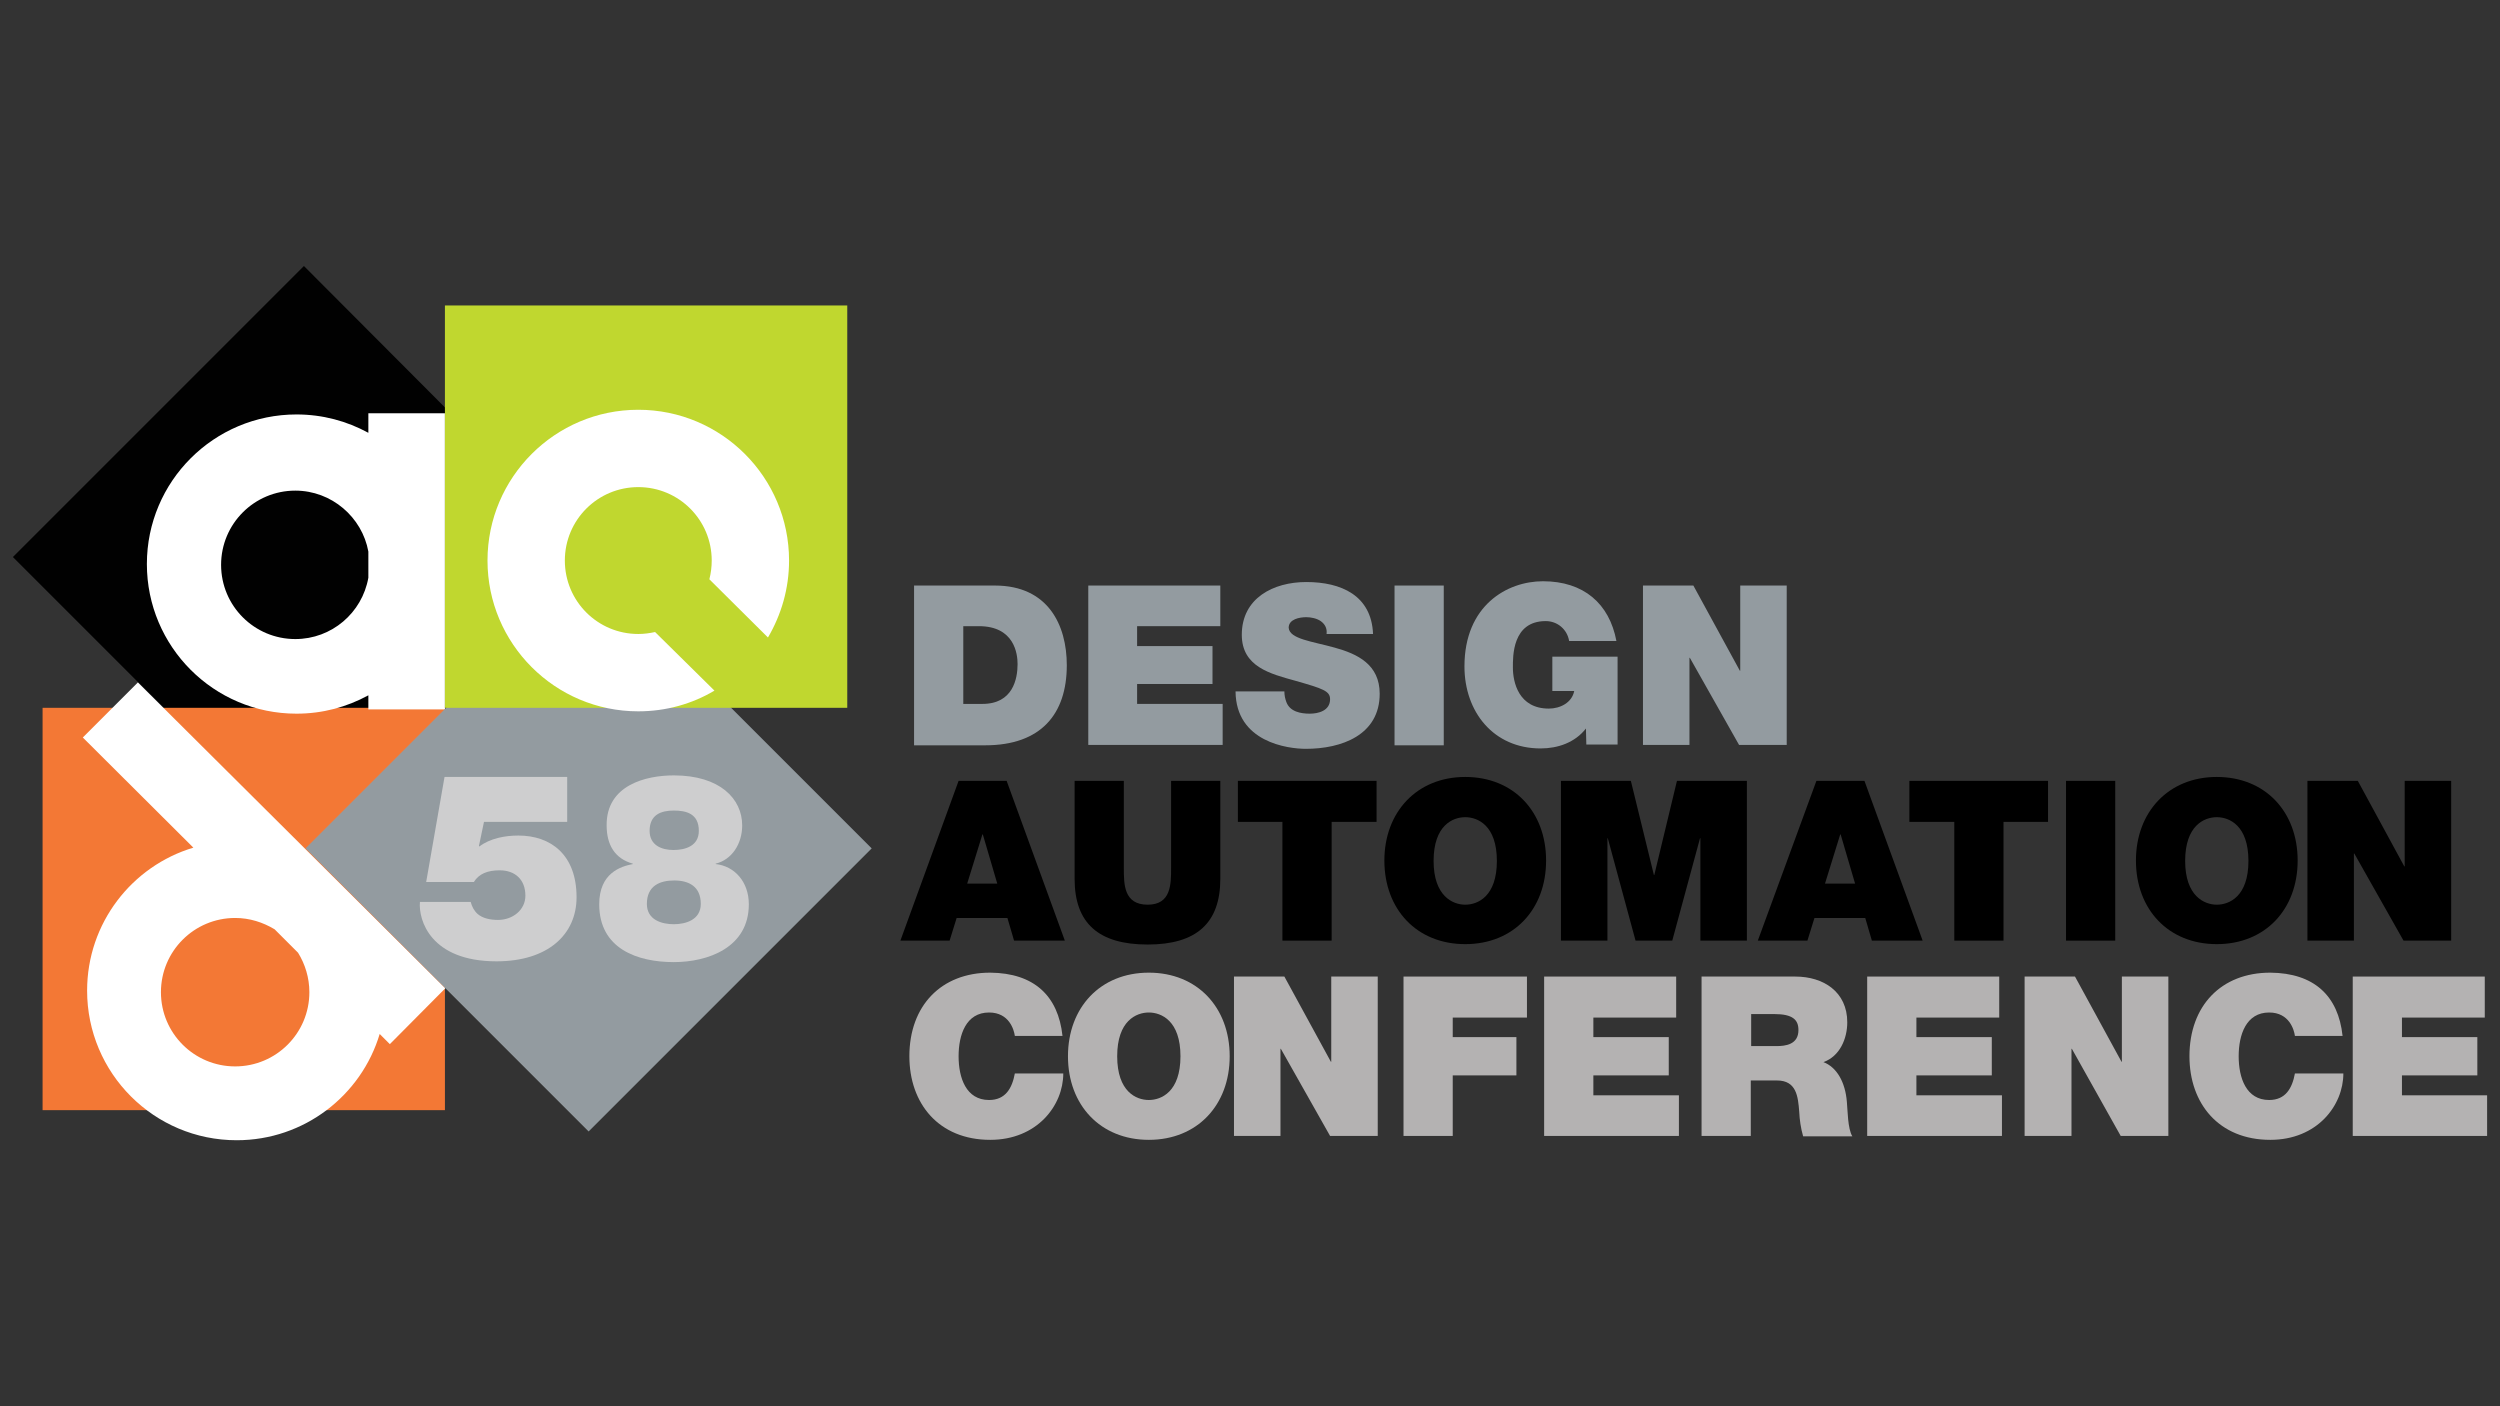 <?xml version="1.0" encoding="utf-8"?>
<svg xmlns="http://www.w3.org/2000/svg" xmlns:graph="http://ns.adobe.com/Graphs/1.0/" xmlns:i="http://ns.adobe.com/AdobeIllustrator/10.0/" xmlns:x="http://ns.adobe.com/Extensibility/1.0/" xmlns:xlink="http://www.w3.org/1999/xlink" version="1.1" id="Layer_1" x="0px" y="0px" viewBox="0 0 640 360" style="enable-background:new 0 0 640 360;">
<rect x="0" y="0" width="640" height="360" fill="#333333" stroke="none"/>
<style type="text/css">
	.st0{fill:#010101;}
	.st1{fill:#F37835;}
	.st2{fill:#FFFFFF;}
	.st3{fill:#939BA0;}
	.st4{fill:#B4B2B2;}
	.st5{fill:#C0D72F;}
	.st6{fill:none;}
	.st7{fill:#CECECF;}
</style>

<g>
	<polygon class="st0" points="77.8,68.1 3.3,142.6 77.9,217.2 152.3,142.8"/>
	<rect x="10.9" y="181.2" class="st1" width="103" height="103"/>
	<path class="st2" d="M113.9,105.8H94.3v5c-5.5-3-11.7-4.7-18.4-4.7c-21.1,0-38.3,17.1-38.3,38.3c0,21.1,17.1,38.3,38.3,38.3&#xA;		c6.7,0,12.9-1.7,18.4-4.7v3.6h19.6V105.8z M75.6,163.6c-10.5,0-19-8.5-19-19s8.5-19,19-19c9.3,0,17.1,6.8,18.7,15.6v6.7&#xA;		C92.7,156.9,84.9,163.6,75.6,163.6"/>
	<path class="st2" d="M114,253l-78.7-78.3l-14.1,14.1L49.5,217c-15.7,4.7-27.2,19.3-27.2,36.6c0,21.1,17.1,38.3,38.3,38.3&#xA;		c17.3,0,31.9-11.5,36.6-27.2l2.6,2.6L114,253z M79.2,254c0,10.5-8.5,19-19,19c-10.5,0-19-8.5-19-19c0-10.5,8.5-19,19-19&#xA;		c3.7,0,7.1,1.1,10.1,2.9l6,6C78.1,246.8,79.2,250.3,79.2,254"/>
	<path class="st3" d="M234,149.9h20.7c13.6,0,18.4,10.1,18.4,20.4c0,12.5-6.6,20.5-20.9,20.5H234V149.9z M246.6,180.2h4.9&#xA;		c7.8,0,9-6.4,9-10.2c0-2.6-0.8-9.7-9.9-9.7h-4V180.2z"/>
	<polygon class="st3" points="278.6,149.9 312.4,149.9 312.4,160.3 291.1,160.3 291.1,165.4 310.4,165.4 310.4,175.1 291.1,175.1 &#xA;		291.1,180.2 313,180.2 313,190.7 278.6,190.7"/>
	<path class="st3" d="M328.8,177c0,1,0.2,1.9,0.5,2.7c0.9,2.5,3.7,3,6,3c2.1,0,5.2-0.7,5.2-3.7c0-2.1-1.8-2.7-8.8-4.7&#xA;		c-6.5-1.8-13.8-3.6-13.8-11.8c0-9.4,8.1-13.5,16.5-13.5c8.9,0,16.7,3.4,17.1,13.3h-11.9c0.2-1.5-0.5-2.6-1.5-3.3&#xA;		c-1-0.7-2.5-1-3.7-1c-1.7,0-4.5,0.5-4.5,2.7c0.2,2.9,6.1,3.5,11.8,5.1c5.8,1.6,11.5,4.3,11.5,11.8c0,10.6-9.8,14.1-18.9,14.1&#xA;		c-4.6,0-17.9-1.7-18-14.7H328.8z"/>
	<rect x="357" y="149.9" class="st3" width="12.6" height="40.9"/>
	<path class="st3" d="M406,186.5c-2.8,3.6-7.2,5.1-11.6,5.1c-12.1,0-19.5-9.4-19.5-21c0-15.6,10.9-21.8,20.1-21.8&#xA;		c10.4,0,17,5.7,18.8,15.3h-12.1c-0.5-3-3-5.1-6-5.1c-8.6,0-8.4,9.1-8.4,11.9c0,3.8,1.5,10.5,9.2,10.5c2.9,0,5.9-1.5,6.5-4.5h-5.6&#xA;		v-8.8h16.7v22.5h-8L406,186.5z"/>
	<polygon class="st3" points="420.6,149.9 433.5,149.9 445.4,171.7 445.5,171.7 445.5,149.9 457.4,149.9 457.4,190.7 445.2,190.7 &#xA;		432.6,168.4 432.5,168.4 432.5,190.7 420.6,190.7"/>
	<path d="M245.4,199.9h12.3l14.9,40.9h-13l-1.7-5.8h-13l-1.8,5.8h-12.6L245.4,199.9z M255.3,226.2l-3.7-12.6h-0.1l-3.9,12.6H255.3z"/>
	<path d="M312.4,225c0,11.3-6.1,16.8-18.6,16.8c-12.5,0-18.7-5.4-18.7-16.8v-25.1h12.6v22.3c0,4.2,0,9.4,6.1,9.4c6,0,6-5.2,6-9.4&#xA;		v-22.3h12.6V225z"/>
	<polygon points="328.3,210.4 316.9,210.4 316.9,199.9 352.4,199.9 352.4,210.4 340.9,210.4 340.9,240.8 328.3,240.8"/>
	<path d="M375.1,198.9c12.4,0,20.7,8.9,20.7,21.4c0,12.5-8.3,21.4-20.7,21.4s-20.7-8.9-20.7-21.4&#xA;		C354.4,207.9,362.7,198.9,375.1,198.9 M375.1,231.6c3.2,0,8.1-2.1,8.1-11.2c0-9.1-4.9-11.2-8.1-11.2c-3.2,0-8.1,2.1-8.1,11.2&#xA;		C367,229.4,371.9,231.6,375.1,231.6"/>
	<polygon points="399.6,199.9 417.5,199.9 423.4,224 423.5,224 429.3,199.9 447.2,199.9 447.2,240.8 435.3,240.8 435.3,214.6 &#xA;		435.2,214.6 428.1,240.8 418.7,240.8 411.6,214.6 411.5,214.6 411.5,240.8 399.6,240.8"/>
	<path d="M465,199.9h12.3l14.9,40.9h-13l-1.7-5.8h-13l-1.8,5.8H450L465,199.9z M474.9,226.2l-3.7-12.6h-0.1l-3.9,12.6H474.9z"/>
	<polygon points="500.3,210.4 488.8,210.4 488.8,199.9 524.3,199.9 524.3,210.4 512.9,210.4 512.9,240.8 500.3,240.8"/>
	<rect x="528.9" y="199.9" width="12.6" height="40.9"/>
	<path d="M567.5,198.9c12.4,0,20.7,8.9,20.7,21.4c0,12.5-8.3,21.4-20.7,21.4c-12.4,0-20.7-8.9-20.7-21.4&#xA;		C546.8,207.9,555.1,198.9,567.5,198.9 M567.5,231.6c3.2,0,8.1-2.1,8.1-11.2c0-9.1-4.9-11.2-8.1-11.2c-3.2,0-8.1,2.1-8.1,11.2&#xA;		C559.4,229.4,564.3,231.6,567.5,231.6"/>
	<polygon points="590.7,199.9 603.6,199.9 615.5,221.8 615.6,221.8 615.6,199.9 627.5,199.9 627.5,240.8 615.3,240.8 602.7,218.5 &#xA;		602.6,218.5 602.6,240.8 590.7,240.8"/>
	<path class="st4" d="M259.8,265.2c-0.2-1.5-1.4-6-6.6-6c-5.9,0-7.8,5.7-7.8,11.2c0,5.5,1.9,11.2,7.8,11.2c4.2,0,5.9-3,6.6-6.8h12.4&#xA;		c0,8.2-6.7,17-18.7,17c-13.2,0-20.7-9.3-20.7-21.4c0-12.9,8.1-21.4,20.7-21.4c11.2,0.1,17.4,5.9,18.5,16.2H259.8z"/>
	<path class="st4" d="M294.1,249c12.4,0,20.7,8.9,20.7,21.4c0,12.5-8.3,21.4-20.7,21.4c-12.4,0-20.7-8.9-20.7-21.4&#xA;		C273.4,257.9,281.7,249,294.1,249 M294.1,281.6c3.2,0,8.1-2.1,8.1-11.2c0-9.1-4.9-11.2-8.1-11.2c-3.2,0-8.1,2.1-8.1,11.2&#xA;		C286,279.5,290.9,281.6,294.1,281.6"/>
	<polygon class="st4" points="315.9,250 328.8,250 340.7,271.8 340.8,271.8 340.8,250 352.7,250 352.7,290.8 340.5,290.8 &#xA;		327.9,268.5 327.8,268.5 327.8,290.8 315.9,290.8"/>
	<polygon class="st4" points="359.3,250 390.9,250 390.9,260.5 371.9,260.5 371.9,265.5 388.2,265.5 388.2,275.3 371.9,275.3 &#xA;		371.9,290.8 359.3,290.8"/>
	<polygon class="st4" points="395.3,250 429.1,250 429.1,260.5 407.9,260.5 407.9,265.5 427.2,265.5 427.2,275.3 407.9,275.3 &#xA;		407.9,280.4 429.8,280.4 429.8,290.8 395.3,290.8"/>
	<path class="st4" d="M435.6,250h24c7.2,0,13.3,3.9,13.3,11.7c0,4.2-1.9,8.7-6.1,10.2c3.4,1.3,5.6,5.1,6,10.2c0.2,2,0.2,6.9,1.4,8.8&#xA;		h-12.6c-0.6-2.1-0.9-4.2-1-6.3c-0.3-3.9-0.7-8-5.7-8h-6.7v14.2h-12.6V250z M448.2,267.8h6.6c2.3,0,5.6-0.4,5.6-4.1&#xA;		c0-2.6-1.4-4.1-6.2-4.1h-5.9V267.8z"/>
	<polygon class="st4" points="478,250 511.8,250 511.8,260.5 490.6,260.5 490.6,265.5 509.9,265.5 509.9,275.3 490.6,275.3 &#xA;		490.6,280.4 512.5,280.4 512.5,290.8 478,290.8"/>
	<polygon class="st4" points="518.3,250 531.2,250 543.1,271.8 543.2,271.8 543.2,250 555.1,250 555.1,290.8 542.9,290.8 &#xA;		530.4,268.5 530.3,268.5 530.3,290.8 518.3,290.8"/>
	<path class="st4" d="M587.5,265.2c-0.2-1.5-1.4-6-6.6-6c-5.9,0-7.8,5.7-7.8,11.2c0,5.5,1.9,11.2,7.8,11.2c4.2,0,5.9-3,6.6-6.8h12.4&#xA;		c0,8.2-6.7,17-18.7,17c-13.2,0-20.7-9.3-20.7-21.4c0-12.9,8.1-21.4,20.7-21.4c11.2,0.1,17.4,5.9,18.5,16.2H587.5z"/>
	<polygon class="st4" points="602.3,250 636.1,250 636.1,260.5 614.9,260.5 614.9,265.5 634.2,265.5 634.2,275.3 614.9,275.3 &#xA;		614.9,280.4 636.7,280.4 636.7,290.8 602.3,290.8"/>
	
		<rect x="99.5" y="165.9" transform="matrix(0.707 -0.707 0.707 0.707 -109.42 170.242)" class="st3" width="102.5" height="102.5"/>
	<rect x="113.9" y="78.2" class="st5" width="103" height="103"/>
	<path class="st2" d="M167.7,161.8c-1.4,0.3-2.8,0.5-4.3,0.5c-10.4,0-18.8-8.4-18.8-18.8c0-10.4,8.4-18.8,18.8-18.8&#xA;		c10.4,0,18.8,8.4,18.8,18.8c0,1.6-0.2,3.2-0.6,4.8l15,14.9c3.4-5.8,5.4-12.5,5.4-19.7c0-21.3-17.3-38.6-38.6-38.6&#xA;		c-21.3,0-38.6,17.3-38.6,38.6s17.3,38.6,38.6,38.6c7.1,0,13.8-1.9,19.5-5.3L167.7,161.8z"/>
	<rect x="3.3" y="68.1" class="st6" width="633.5" height="223.8"/>
	<g>
		<path class="st7" d="M145.2,210.4h-21.3l-1.3,6.2l0.1,0.1c2.8-2.1,6.6-2.8,10-2.8c8.2,0,14.9,4.8,14.9,15.8&#xA;			c0,9.5-7.3,16.4-20.5,16.4c-16.9,0-20-10.6-19.6-15.2h13c0.3,1.2,0.9,2.3,1.8,3.1c1.3,1.1,3.2,1.5,5.2,1.5c3.8,0,7-2.6,7-6.2&#xA;			c0-4.1-2.6-6.5-6.6-6.5c-3.1,0-5.3,0.9-6.6,3h-12.2l4.7-26.9h31.4V210.4z"/>
	</g>
	<path class="st7" d="M172.5,198.5c11.8,0,17.5,6,17.5,12.8c0,4.8-2.7,8.8-6.8,9.8v0.1c4.8,0.5,8.5,4.5,8.5,10.3&#xA;		c0,11.1-10.5,14.8-19.2,14.8c-9.3,0-19.1-3.4-19.1-14.8c0-8,5.5-9.7,8.6-10.3v-0.1c-4.6-1.3-6.7-4.8-6.7-9.8&#xA;		C155.2,201,165.3,198.5,172.5,198.5z M172.5,236.6c3,0,6.9-1.1,6.9-5.2c0-4.5-3.1-6-6.8-6c-3.6,0-7,1.3-7,6&#xA;		C165.6,235.5,169.4,236.6,172.5,236.6z M172.4,217.6c3,0,6.5-1,6.5-4.9c0-4.4-3.2-5.2-6.4-5.2c-3.2,0-6.2,1-6.2,5.2&#xA;		C166.3,216.4,169.4,217.6,172.4,217.6z"/>
</g>
</svg>